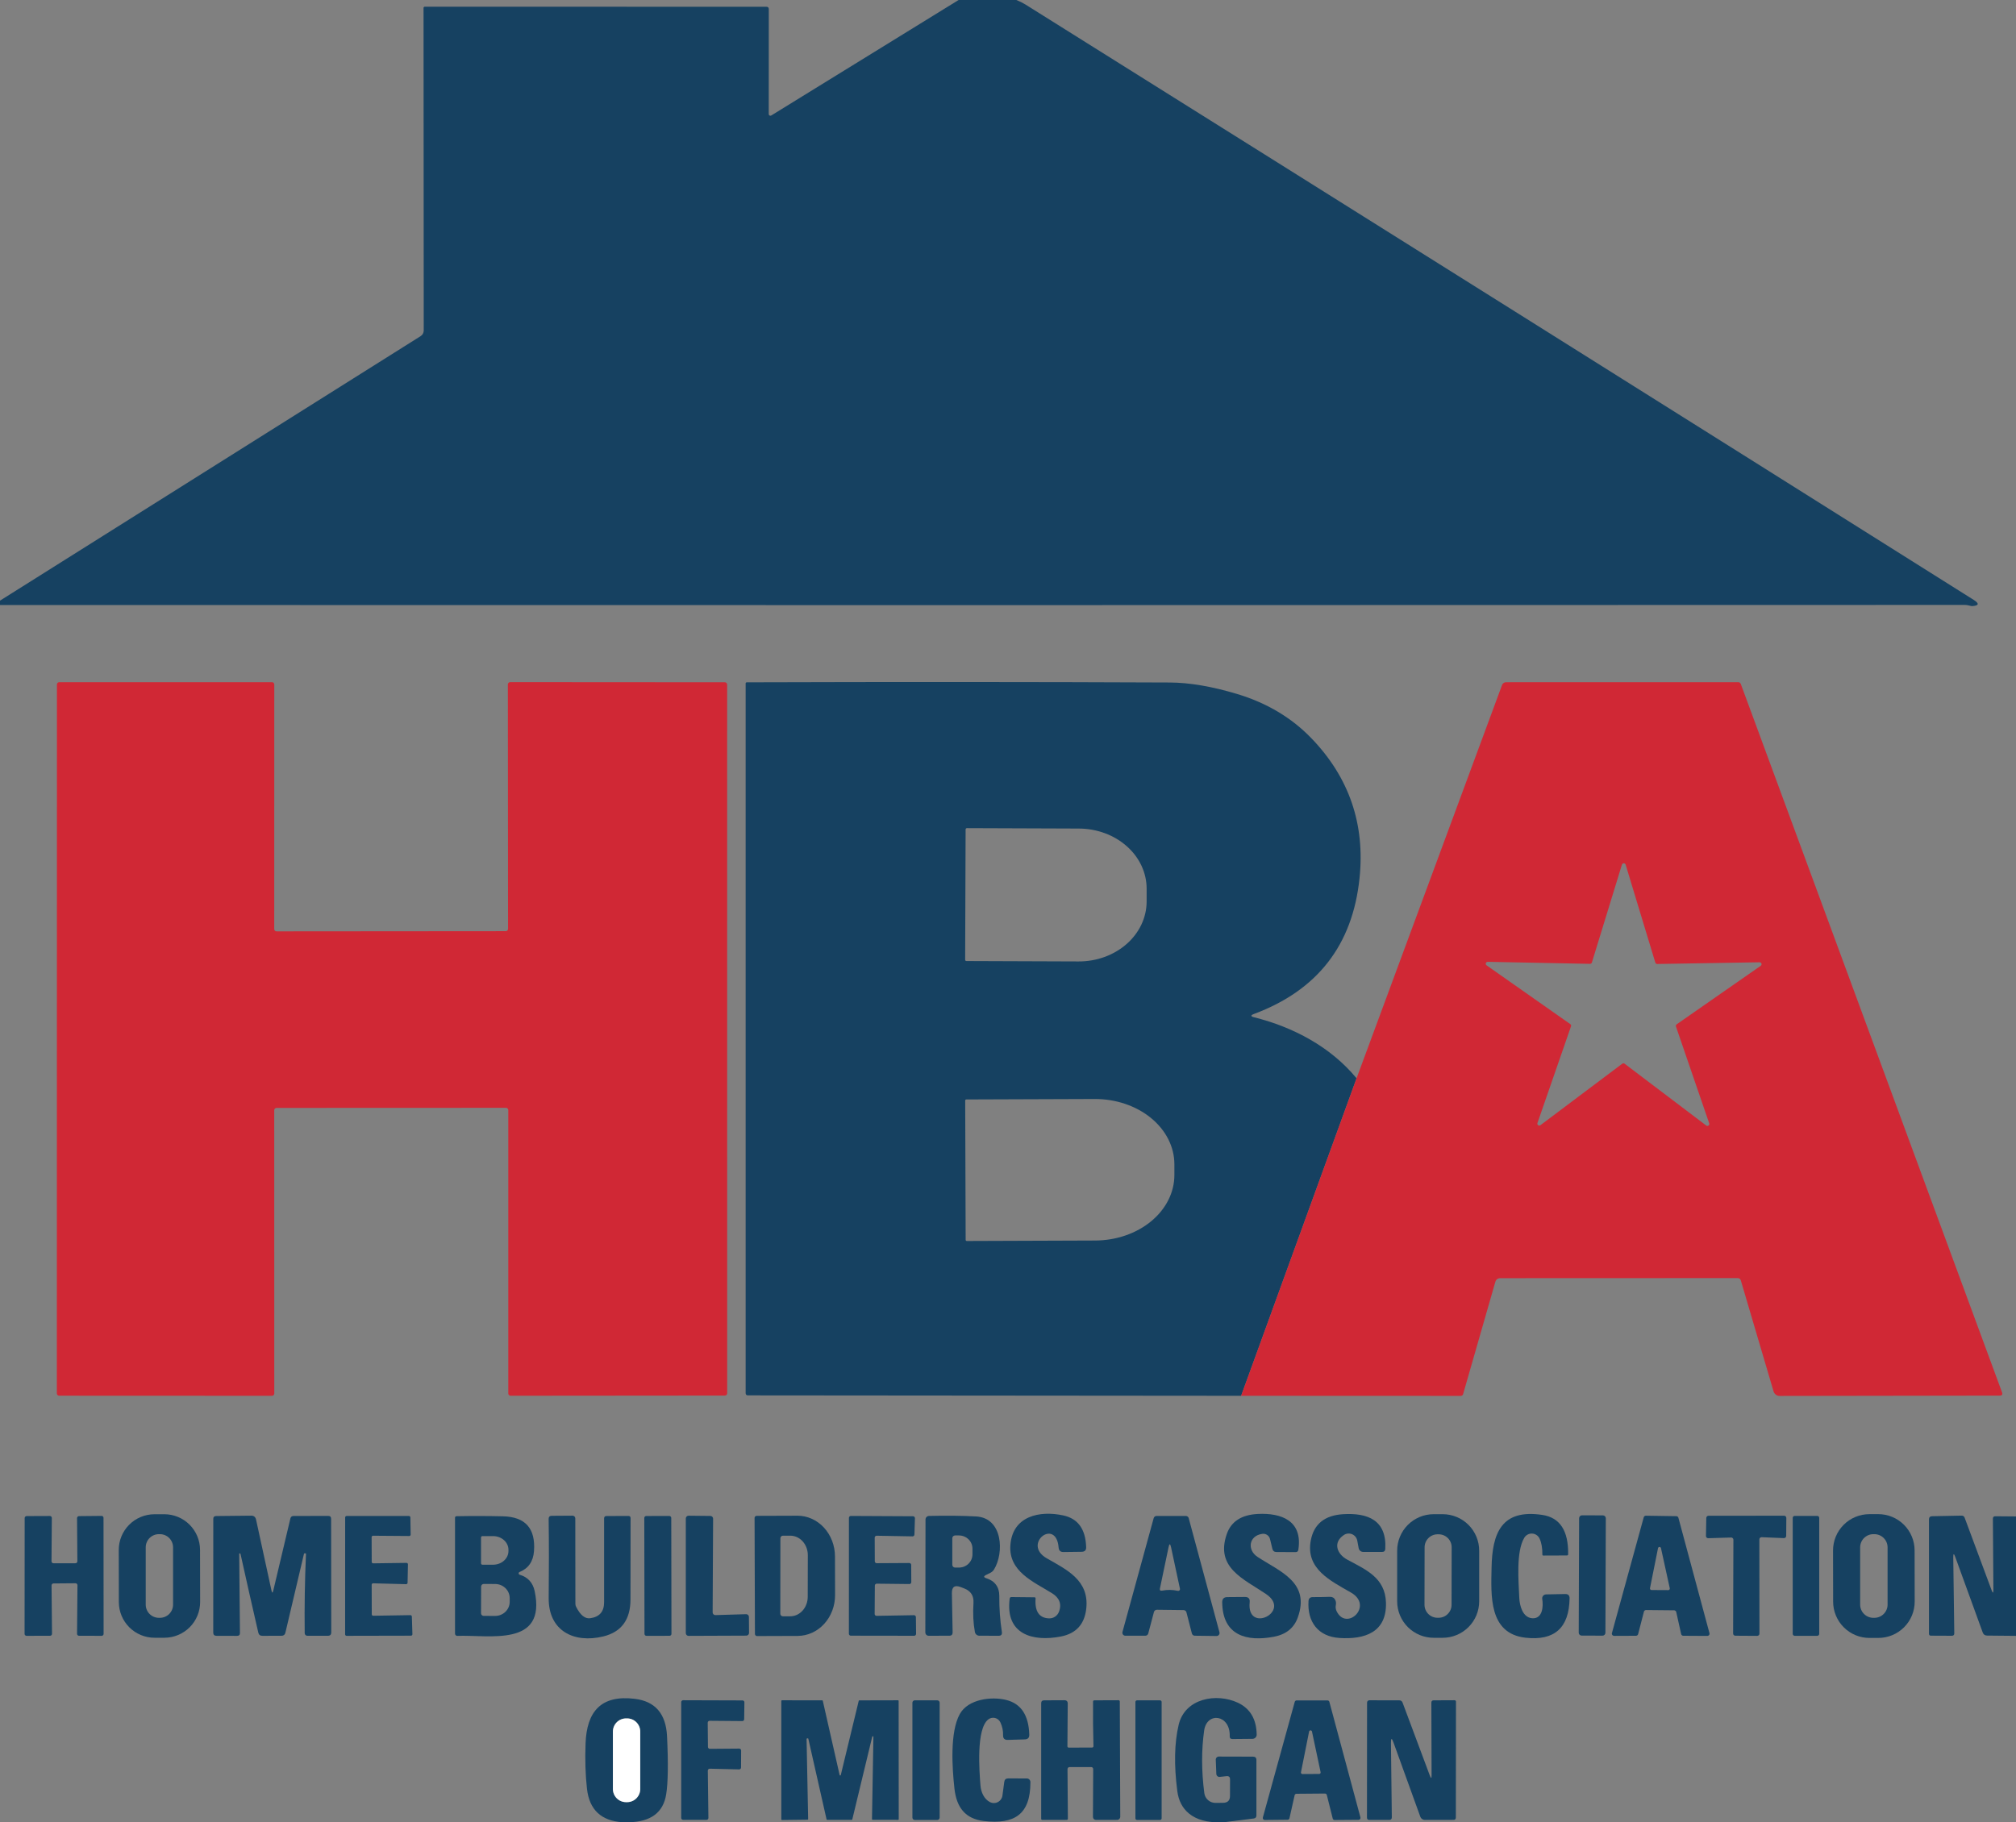 <svg width="438" height="396" viewBox="0 0 438 396" fill="none" xmlns="http://www.w3.org/2000/svg">
<rect x="0" y="0" width="438" height="396" fill="#808080" stroke="none"/>
<g clip-path="url(#clip0_250_93)">
<path d="M208.27 0H220.82C221.533 0.28 222.207 0.617 222.84 1.01C297.273 47.657 365.927 90.773 428.8 130.36C430.08 131.167 429.963 131.62 428.45 131.72C428.377 131.727 428.107 131.67 427.64 131.55C427.373 131.49 427.103 131.46 426.83 131.46C284.557 131.513 142.28 131.52 0 131.48V130.53L91.38 73.05C91.588 72.922 91.76 72.742 91.879 72.529C91.998 72.315 92.06 72.075 92.06 71.83L92.02 1.72C92.02 1.651 92.047 1.585 92.096 1.536C92.145 1.487 92.211 1.46 92.28 1.46L166.5 1.47C166.86 1.47 167.037 1.647 167.03 2L167.02 24.8C167.019 24.862 167.035 24.923 167.066 24.977C167.098 25.03 167.143 25.075 167.198 25.105C167.253 25.136 167.315 25.151 167.379 25.15C167.443 25.149 167.505 25.132 167.56 25.1L208.27 0Z" fill="#164161"/>
<path d="M438 329.55V355.5L431.72 355.44C431.247 355.434 430.93 355.21 430.77 354.77L424.82 338.4C424.507 337.527 424.357 337.557 424.37 338.49L424.59 354.94C424.597 355.3 424.42 355.48 424.06 355.48L419.52 355.46C419.233 355.46 419.09 355.314 419.09 355.02V330.21C419.09 329.744 419.323 329.507 419.79 329.5L426.22 329.37C426.351 329.367 426.479 329.406 426.589 329.481C426.698 329.556 426.782 329.664 426.83 329.79L432.7 345.58C432.96 346.274 433.09 346.25 433.09 345.51L432.98 330.03C432.98 329.684 433.153 329.51 433.5 329.51L438 329.55Z" fill="#164161"/>
<path d="M136.61 396.001H135.25C130.624 395.714 128.05 393.298 127.53 388.751C127.19 385.744 127.087 382.461 127.22 378.901C127.47 371.941 130.58 368.291 137.9 369.181C142.34 369.714 144.68 372.418 144.92 377.291C145.207 383.191 145.144 387.418 144.73 389.971C144.09 393.911 141.384 395.921 136.61 396.001ZM139.1 376.301C139.1 375.542 138.799 374.815 138.263 374.279C137.726 373.742 136.999 373.441 136.24 373.441H136.02C135.645 373.441 135.273 373.515 134.926 373.659C134.579 373.802 134.264 374.013 133.998 374.279C133.733 374.544 133.522 374.859 133.378 375.206C133.234 375.553 133.16 375.925 133.16 376.301V388.781C133.16 389.156 133.234 389.528 133.378 389.875C133.522 390.222 133.733 390.538 133.998 390.803C134.264 391.069 134.579 391.279 134.926 391.423C135.273 391.567 135.645 391.641 136.02 391.641H136.24C136.999 391.641 137.726 391.34 138.263 390.803C138.799 390.267 139.1 389.539 139.1 388.781V376.301Z" fill="#164161"/>
<path d="M265.931 396H265.261C262.294 396.1 259.981 395.47 258.321 394.11C256.901 392.95 256.054 391.32 255.781 389.22C255.048 383.574 255.148 378.774 256.081 374.82C257.451 369.03 264.331 367.87 268.941 370.03C271.608 371.284 272.971 373.59 273.031 376.95C273.034 377.071 273.012 377.19 272.968 377.302C272.923 377.414 272.857 377.517 272.772 377.603C272.687 377.69 272.586 377.759 272.475 377.806C272.363 377.854 272.243 377.879 272.121 377.88L267.771 377.92C267.358 377.927 267.158 377.724 267.171 377.31C267.321 372.59 262.211 371.94 261.621 376.05C261.014 380.304 261.024 384.847 261.651 389.68C261.729 390.271 262.02 390.812 262.469 391.202C262.919 391.593 263.496 391.805 264.091 391.8L265.731 391.78C266.731 391.774 267.231 391.27 267.231 390.27L267.241 386.7C267.248 386.167 266.984 385.93 266.451 385.99L265.001 386.15C264.91 386.16 264.818 386.15 264.73 386.122C264.643 386.094 264.562 386.049 264.492 385.988C264.423 385.927 264.367 385.852 264.327 385.768C264.287 385.684 264.265 385.593 264.261 385.5L264.141 382.41C264.138 382.322 264.153 382.234 264.185 382.152C264.217 382.069 264.265 381.994 264.327 381.931C264.389 381.867 264.462 381.817 264.544 381.782C264.625 381.748 264.712 381.73 264.801 381.73L272.231 381.75C272.724 381.75 272.971 381.994 272.971 382.48V394.53C272.971 394.917 272.778 395.137 272.391 395.19L265.931 396Z" fill="#164161"/>
<path d="M109.93 240.75L60.08 240.77C59.947 240.77 59.82 240.823 59.726 240.917C59.632 241.01 59.58 241.138 59.58 241.27L59.59 302.83C59.59 302.963 59.537 303.09 59.443 303.184C59.349 303.278 59.222 303.33 59.09 303.33L12.85 303.31C12.717 303.31 12.59 303.258 12.496 303.164C12.402 303.07 12.35 302.943 12.35 302.81L12.37 148.75C12.37 148.618 12.422 148.49 12.516 148.397C12.61 148.303 12.737 148.25 12.87 148.25H59.09C59.222 148.25 59.349 148.303 59.443 148.397C59.537 148.49 59.59 148.618 59.59 148.75L59.58 201.9C59.58 202.033 59.632 202.16 59.726 202.254C59.82 202.348 59.947 202.4 60.08 202.4L109.88 202.36C110.012 202.36 110.139 202.308 110.233 202.214C110.327 202.12 110.38 201.993 110.38 201.86L110.34 148.74C110.34 148.608 110.392 148.48 110.486 148.387C110.58 148.293 110.707 148.24 110.84 148.24L157.48 148.27C157.612 148.27 157.739 148.323 157.833 148.417C157.927 148.51 157.98 148.638 157.98 148.77L157.99 302.78C157.99 302.913 157.937 303.04 157.843 303.134C157.749 303.228 157.622 303.28 157.49 303.28L110.93 303.32C110.797 303.32 110.67 303.268 110.576 303.174C110.482 303.08 110.43 302.953 110.43 302.82V241.25C110.43 241.118 110.377 240.99 110.283 240.897C110.189 240.803 110.062 240.75 109.93 240.75Z" fill="#D02835"/>
<path d="M294.73 234.33L269.65 303.33L162.52 303.24C162.173 303.24 162 303.07 162 302.73V148.54C162 148.367 162.09 148.28 162.27 148.28C194.357 148.18 224.973 148.193 254.12 148.32C258.42 148.34 263.29 149.167 268.73 150.8C275.217 152.747 280.623 155.97 284.95 160.47C293.13 168.977 296.603 179.113 295.37 190.88C293.857 205.4 286.207 215.227 272.42 220.36C271.68 220.64 271.693 220.877 272.46 221.07C281.01 223.22 289.07 227.48 294.73 234.33ZM209.79 180.24L209.69 208.58C209.69 208.652 209.718 208.72 209.769 208.771C209.82 208.822 209.888 208.85 209.96 208.85L234.31 208.94C236.249 208.947 238.17 208.617 239.964 207.967C241.757 207.318 243.388 206.362 244.764 205.155C246.139 203.948 247.232 202.513 247.979 200.932C248.727 199.35 249.114 197.654 249.12 195.94V193.16C249.132 189.7 247.589 186.376 244.83 183.92C242.072 181.463 238.324 180.075 234.41 180.06L210.06 179.97C210.025 179.97 209.989 179.977 209.957 179.991C209.924 180.004 209.894 180.024 209.869 180.049C209.844 180.074 209.824 180.104 209.811 180.137C209.797 180.169 209.79 180.205 209.79 180.24ZM209.7 239.17L209.8 269.45C209.8 269.482 209.806 269.513 209.818 269.542C209.83 269.571 209.848 269.597 209.87 269.62C209.893 269.642 209.919 269.66 209.948 269.672C209.977 269.684 210.008 269.69 210.04 269.69L237.93 269.59C242.51 269.574 246.898 268.06 250.127 265.382C253.356 262.704 255.163 259.081 255.15 255.31V252.99C255.144 251.123 254.69 249.275 253.816 247.553C252.943 245.83 251.665 244.267 250.057 242.952C248.448 241.637 246.541 240.597 244.443 239.889C242.345 239.182 240.098 238.822 237.83 238.83L209.94 238.93C209.876 238.93 209.815 238.955 209.77 239C209.725 239.045 209.7 239.106 209.7 239.17Z" fill="#164161"/>
<path d="M269.65 303.33L294.73 234.33L326.34 148.86C326.404 148.684 326.522 148.532 326.678 148.425C326.833 148.317 327.019 148.26 327.21 148.26L377.66 148.25C377.78 148.25 377.897 148.287 377.996 148.357C378.094 148.427 378.169 148.526 378.21 148.64L434.96 302.56C435.14 303.047 434.97 303.29 434.45 303.29L386.64 303.36C386.346 303.359 386.059 303.264 385.823 303.087C385.587 302.91 385.414 302.663 385.33 302.38L378.22 278.28C378.114 277.927 377.88 277.75 377.52 277.75L325.98 277.77C325.4 277.77 325.03 278.047 324.87 278.6L317.88 302.96C317.848 303.072 317.781 303.171 317.689 303.241C317.597 303.312 317.485 303.35 317.37 303.35L269.65 303.33ZM360.05 209.49C359.959 209.492 359.869 209.463 359.795 209.409C359.721 209.355 359.667 209.278 359.64 209.19L353.19 187.91C353.166 187.821 353.113 187.743 353.04 187.687C352.967 187.631 352.877 187.601 352.785 187.601C352.693 187.601 352.604 187.631 352.531 187.687C352.458 187.743 352.405 187.821 352.38 187.91L345.86 209.16C345.834 209.248 345.78 209.325 345.706 209.379C345.632 209.433 345.542 209.462 345.45 209.46L323.21 209.02C323.122 209.021 323.037 209.05 322.966 209.103C322.895 209.156 322.843 209.229 322.816 209.313C322.79 209.398 322.79 209.488 322.818 209.572C322.846 209.655 322.899 209.728 322.97 209.78L341.17 222.56C341.244 222.613 341.298 222.689 341.325 222.775C341.352 222.862 341.351 222.955 341.32 223.04L334.03 244.05C334.002 244.135 334.001 244.227 334.029 244.312C334.056 244.397 334.11 244.472 334.182 244.524C334.255 244.577 334.342 244.605 334.432 244.604C334.522 244.603 334.609 244.574 334.68 244.52L352.46 231.16C352.533 231.106 352.62 231.077 352.71 231.077C352.8 231.077 352.888 231.106 352.96 231.16L370.69 244.59C370.763 244.646 370.851 244.677 370.943 244.678C371.034 244.679 371.123 244.65 371.197 244.596C371.27 244.541 371.324 244.464 371.35 244.377C371.376 244.289 371.373 244.196 371.34 244.11L364.12 223.08C364.091 222.993 364.091 222.9 364.12 222.813C364.149 222.727 364.205 222.652 364.28 222.6L382.53 209.89C382.607 209.839 382.665 209.765 382.695 209.678C382.726 209.592 382.727 209.497 382.698 209.41C382.67 209.323 382.614 209.247 382.538 209.194C382.463 209.142 382.372 209.116 382.28 209.12L360.05 209.49Z" fill="#D02835"/>
<path d="M43.481 348.135C43.482 349.154 43.283 350.163 42.895 351.105C42.507 352.048 41.937 352.904 41.217 353.626C40.498 354.348 39.644 354.921 38.703 355.312C37.762 355.704 36.753 355.907 35.734 355.908L33.594 355.912C31.536 355.916 29.561 355.101 28.103 353.649C26.645 352.196 25.824 350.224 25.821 348.166L25.801 336.846C25.799 335.827 25.998 334.817 26.386 333.875C26.775 332.933 27.345 332.076 28.064 331.354C28.783 330.633 29.638 330.06 30.579 329.668C31.52 329.276 32.528 329.074 33.547 329.072L35.687 329.068C37.745 329.065 39.721 329.879 41.178 331.332C42.636 332.784 43.457 334.757 43.461 336.815L43.481 348.135ZM37.601 336.26C37.601 335.502 37.299 334.774 36.763 334.238C36.227 333.701 35.499 333.4 34.741 333.4H34.521C33.762 333.4 33.035 333.701 32.498 334.238C31.962 334.774 31.661 335.502 31.661 336.26V348.72C31.661 349.479 31.962 350.206 32.498 350.743C33.035 351.279 33.762 351.58 34.521 351.58H34.741C35.499 351.58 36.227 351.279 36.763 350.743C37.299 350.206 37.601 349.479 37.601 348.72V336.26Z" fill="#164161"/>
<path d="M229.999 336.32C229.469 329.72 221.969 335.53 227.429 338.65C231.759 341.13 236.599 343.39 236.019 349.43C235.686 352.917 233.843 354.987 230.489 355.64C224.379 356.83 218.329 355.19 219.369 347.37C219.379 347.285 219.421 347.207 219.486 347.152C219.551 347.096 219.634 347.067 219.719 347.07L224.739 347.12C224.919 347.12 225.003 347.21 224.989 347.39C224.796 350.197 225.776 351.634 227.929 351.7C228.383 351.715 228.831 351.589 229.212 351.338C229.593 351.088 229.889 350.725 230.059 350.3C230.769 348.49 230.049 347.15 228.559 346.23C224.459 343.7 219.099 341.49 219.519 335.78C219.979 329.42 225.919 328.22 231.019 329.33C234.206 330.017 235.859 332.314 235.979 336.22C236.006 336.88 235.686 337.217 235.019 337.23L231.049 337.28C230.403 337.294 230.053 336.974 229.999 336.32Z" fill="#164161"/>
<path d="M271.509 348.19C270.779 355.12 280.719 350.27 275.089 346.43C270.309 343.17 263.959 340.74 266.539 333.36C267.486 330.646 269.722 329.196 273.249 329.01C278.429 328.74 283.059 330.5 282.079 336.79C282.026 337.136 281.826 337.306 281.479 337.3L277.329 337.28C276.849 337.28 276.552 337.046 276.439 336.58L275.929 334.47C275.841 334.103 275.618 333.782 275.306 333.571C274.993 333.36 274.612 333.274 274.239 333.33C271.309 333.75 270.919 336.82 273.199 338.33C278.079 341.55 284.709 343.84 281.959 351.51C281.139 353.803 279.399 355.2 276.739 355.7C270.919 356.79 265.619 355.49 265.539 348.21C265.532 347.463 265.899 347.086 266.639 347.08L270.479 347.05C271.246 347.043 271.589 347.423 271.509 348.19Z" fill="#164161"/>
<path d="M294.879 334.8C294.821 334.493 294.687 334.205 294.491 333.962C294.294 333.72 294.041 333.529 293.753 333.408C293.466 333.287 293.154 333.24 292.844 333.27C292.534 333.3 292.237 333.406 291.979 333.58C289.519 335.21 290.479 337.72 292.649 338.9C296.709 341.11 300.969 342.82 301.119 348.3C301.289 354.77 296.469 356.31 291.019 355.96C286.379 355.66 283.999 352.46 284.289 347.94C284.329 347.367 284.636 347.08 285.209 347.08C286.409 347.087 287.636 347.067 288.889 347.02C289.449 347 289.846 347.214 290.079 347.66C290.259 348.014 290.309 348.39 290.229 348.79C290.129 349.277 290.193 349.744 290.419 350.19C292.589 354.55 298.499 348.96 293.519 346.09C289.089 343.53 283.599 340.95 284.789 334.74C285.463 331.2 287.803 329.307 291.809 329.06C297.209 328.73 301.319 330.39 300.969 336.61C300.943 337.044 300.716 337.26 300.289 337.26H296.169C295.936 337.26 295.71 337.179 295.531 337.031C295.352 336.883 295.231 336.677 295.189 336.45L294.879 334.8Z" fill="#164161"/>
<path d="M321.371 347.99C321.371 350.093 320.535 352.11 319.048 353.597C317.561 355.084 315.544 355.92 313.441 355.92H311.481C309.378 355.92 307.361 355.084 305.873 353.597C304.386 352.11 303.551 350.093 303.551 347.99V336.99C303.551 334.886 304.386 332.869 305.873 331.382C307.361 329.895 309.378 329.06 311.481 329.06H313.441C315.544 329.06 317.561 329.895 319.048 331.382C320.535 332.869 321.371 334.886 321.371 336.99V347.99ZM315.392 336.255C315.392 335.884 315.32 335.518 315.179 335.175C315.038 334.833 314.831 334.522 314.569 334.259C314.308 333.997 313.997 333.789 313.655 333.646C313.314 333.504 312.947 333.43 312.577 333.43L312.337 333.429C311.966 333.429 311.599 333.501 311.257 333.642C310.915 333.783 310.603 333.99 310.341 334.252C310.079 334.513 309.871 334.824 309.728 335.166C309.586 335.508 309.512 335.874 309.512 336.244L309.49 348.744C309.489 349.115 309.562 349.482 309.703 349.824C309.844 350.166 310.051 350.478 310.312 350.74C310.574 351.002 310.884 351.211 311.226 351.353C311.568 351.495 311.935 351.569 312.305 351.569L312.545 351.57C312.915 351.57 313.282 351.498 313.625 351.357C313.967 351.216 314.278 351.009 314.54 350.747C314.803 350.486 315.011 350.175 315.153 349.833C315.296 349.492 315.369 349.125 315.37 348.755L315.392 336.255Z" fill="#164161"/>
<path d="M334.49 334.36C334.347 334.05 334.122 333.784 333.839 333.592C333.556 333.399 333.226 333.288 332.884 333.27C332.542 333.251 332.202 333.326 331.9 333.487C331.598 333.647 331.346 333.887 331.17 334.18C329.34 337.23 329.94 343.7 330.08 347.21C330.15 348.9 330.79 351.49 332.86 351.67C335.18 351.86 335.33 349.05 335.07 347.48C335.05 347.359 335.056 347.235 335.088 347.117C335.12 346.998 335.178 346.888 335.257 346.794C335.336 346.7 335.434 346.624 335.545 346.572C335.656 346.519 335.777 346.491 335.9 346.49L340.06 346.41C340.706 346.397 341.023 346.714 341.01 347.36C340.91 353.774 337.71 356.62 331.41 355.9C323.4 354.98 323.95 346.69 324.06 340.69C324.2 333.15 326.23 327.88 335.1 329.22C338.906 329.794 340.773 332.647 340.7 337.78C340.7 337.847 340.672 337.91 340.624 337.957C340.575 338.004 340.509 338.03 340.44 338.03L335.3 338.05C335.166 338.05 335.1 337.984 335.1 337.85C335.113 336.417 334.91 335.254 334.49 334.36Z" fill="#164161"/>
<path d="M415.989 348.045C415.991 349.081 415.789 350.107 415.394 351.065C414.999 352.023 414.42 352.894 413.688 353.628C412.957 354.362 412.088 354.945 411.132 355.343C410.175 355.741 409.149 355.947 408.113 355.949L406.173 355.952C405.137 355.954 404.111 355.752 403.153 355.357C402.195 354.962 401.324 354.382 400.59 353.651C399.856 352.92 399.273 352.051 398.875 351.094C398.477 350.138 398.271 349.112 398.269 348.076L398.25 336.956C398.248 335.92 398.45 334.894 398.845 333.936C399.24 332.978 399.82 332.107 400.551 331.373C401.283 330.639 402.151 330.056 403.108 329.658C404.064 329.26 405.09 329.054 406.126 329.052L408.066 329.049C409.102 329.047 410.129 329.249 411.087 329.644C412.045 330.039 412.915 330.619 413.649 331.35C414.383 332.081 414.966 332.95 415.364 333.907C415.762 334.863 415.968 335.889 415.97 336.925L415.989 348.045ZM410.1 336.271C410.1 335.509 409.797 334.779 409.259 334.241C408.721 333.703 407.991 333.401 407.23 333.401H407.01C406.249 333.401 405.519 333.703 404.98 334.241C404.442 334.779 404.14 335.509 404.14 336.271V348.711C404.14 349.472 404.442 350.202 404.98 350.74C405.519 351.278 406.249 351.581 407.01 351.581H407.23C407.991 351.581 408.721 351.278 409.259 350.74C409.797 350.202 410.1 349.472 410.1 348.711V336.271Z" fill="#164161"/>
<path d="M51.97 337.69L52.13 354.87C52.137 355.29 51.93 355.5 51.51 355.5L47.03 355.49C46.563 355.49 46.33 355.253 46.33 354.78L46.34 330.06C46.34 329.667 46.54 329.467 46.94 329.46L54.57 329.38C55.15 329.373 55.503 329.657 55.63 330.23L58.98 345.63C59.107 346.23 59.24 346.233 59.38 345.64L63.09 329.99C63.177 329.63 63.403 329.45 63.77 329.45L71.31 329.43C71.723 329.43 71.933 329.64 71.94 330.06L71.97 354.75C71.97 355.237 71.73 355.48 71.25 355.48H66.76C66.613 355.48 66.472 355.422 66.368 355.32C66.263 355.217 66.203 355.077 66.2 354.93C66.133 349.137 66.227 343.363 66.48 337.61C66.48 337.603 66.473 337.6 66.46 337.6L66.21 337.56C66.117 337.553 66.06 337.593 66.04 337.68L62 354.83C61.893 355.263 61.617 355.48 61.17 355.48L56.99 355.49C56.517 355.49 56.227 355.26 56.12 354.8C54.767 348.933 53.48 343.24 52.26 337.72C52.24 337.62 52.18 337.57 52.08 337.57C52 337.577 51.963 337.617 51.97 337.69Z" fill="#164161"/>
<path d="M80.74 334.05L80.76 339.43C80.76 339.512 80.793 339.591 80.851 339.649C80.909 339.708 80.988 339.74 81.07 339.74L88.32 339.64C88.362 339.64 88.403 339.649 88.442 339.665C88.48 339.681 88.514 339.705 88.543 339.734C88.572 339.764 88.595 339.8 88.61 339.838C88.625 339.877 88.632 339.919 88.63 339.96L88.55 343.97C88.549 344.011 88.54 344.051 88.523 344.088C88.506 344.125 88.482 344.159 88.453 344.186C88.423 344.214 88.388 344.236 88.35 344.25C88.312 344.265 88.271 344.272 88.231 344.27L81.07 344.08C81.029 344.079 80.987 344.086 80.949 344.101C80.91 344.116 80.875 344.138 80.845 344.167C80.815 344.196 80.791 344.231 80.775 344.269C80.759 344.307 80.75 344.349 80.751 344.39L80.77 350.82C80.77 350.902 80.803 350.981 80.861 351.039C80.919 351.098 80.998 351.13 81.081 351.13L89.171 351C89.251 351 89.328 351.031 89.386 351.087C89.444 351.143 89.478 351.22 89.481 351.3L89.6 355.14C89.602 355.182 89.595 355.223 89.58 355.262C89.565 355.301 89.542 355.336 89.513 355.366C89.484 355.396 89.45 355.419 89.412 355.436C89.373 355.452 89.332 355.46 89.29 355.46L75.29 355.49C75.208 355.49 75.129 355.458 75.071 355.399C75.013 355.341 74.981 355.262 74.981 355.18L74.99 329.76C74.99 329.678 75.023 329.599 75.081 329.541C75.139 329.483 75.218 329.45 75.3 329.45H88.85C88.931 329.45 89.008 329.481 89.066 329.537C89.124 329.593 89.158 329.67 89.16 329.75L89.221 333.48C89.222 333.522 89.215 333.563 89.2 333.602C89.185 333.641 89.162 333.676 89.133 333.706C89.104 333.736 89.07 333.759 89.031 333.776C88.993 333.792 88.952 333.8 88.91 333.8L81.05 333.74C80.968 333.74 80.889 333.773 80.831 333.831C80.773 333.889 80.74 333.968 80.74 334.05Z" fill="#164161"/>
<path d="M125.159 349.17C126.073 350.99 127.093 351.823 128.219 351.67C130.239 351.397 131.249 350.24 131.249 348.2V329.98C131.249 329.633 131.423 329.46 131.769 329.46L136.529 329.44C136.843 329.44 136.999 329.597 136.999 329.91C136.979 335.823 136.973 341.713 136.979 347.58C136.979 351.973 135.016 354.653 131.089 355.62C124.709 357.19 119.129 354.42 119.209 347.25C119.276 341.077 119.273 335.36 119.199 330.1C119.193 329.64 119.419 329.41 119.879 329.41L124.399 329.38C124.556 329.38 124.706 329.442 124.817 329.553C124.927 329.663 124.989 329.813 124.989 329.97L125.009 348.53C125.009 348.747 125.061 348.966 125.159 349.17Z" fill="#164161"/>
<path d="M155.44 350.99L162.1 350.79C162.178 350.787 162.256 350.8 162.33 350.828C162.403 350.856 162.47 350.898 162.527 350.952C162.583 351.006 162.629 351.071 162.66 351.142C162.692 351.214 162.709 351.291 162.71 351.37L162.74 354.86C162.74 355.014 162.679 355.163 162.571 355.273C162.462 355.384 162.315 355.447 162.16 355.45L149.59 355.5C149.434 355.5 149.283 355.438 149.173 355.327C149.062 355.216 149 355.066 149 354.91V329.98C149 329.901 149.016 329.824 149.046 329.752C149.076 329.679 149.12 329.614 149.176 329.559C149.232 329.504 149.298 329.461 149.371 329.432C149.444 329.403 149.522 329.388 149.6 329.39L154.34 329.44C154.418 329.44 154.496 329.455 154.568 329.486C154.64 329.516 154.706 329.56 154.761 329.616C154.816 329.672 154.859 329.738 154.888 329.811C154.917 329.884 154.931 329.961 154.93 330.04L154.83 350.4C154.83 350.479 154.846 350.557 154.877 350.63C154.908 350.703 154.953 350.769 155.01 350.824C155.067 350.879 155.134 350.922 155.208 350.951C155.282 350.979 155.361 350.992 155.44 350.99Z" fill="#164161"/>
<path d="M163.939 329.87C163.939 329.752 163.985 329.639 164.068 329.555C164.15 329.471 164.262 329.422 164.379 329.42L173.229 329.39C174.299 329.385 175.359 329.609 176.349 330.05C177.339 330.491 178.24 331.141 179 331.961C179.759 332.781 180.363 333.756 180.777 334.829C181.19 335.903 181.405 337.056 181.409 338.22L181.429 346.62C181.438 348.968 180.59 351.224 179.071 352.891C177.552 354.558 175.487 355.5 173.329 355.51L164.479 355.54C164.42 355.541 164.36 355.53 164.304 355.508C164.248 355.486 164.198 355.453 164.155 355.411C164.112 355.37 164.078 355.32 164.055 355.264C164.031 355.209 164.019 355.15 164.019 355.09L163.939 329.87ZM169.549 334.28L169.529 350.68C169.528 350.753 169.541 350.826 169.568 350.895C169.595 350.963 169.635 351.026 169.686 351.079C169.737 351.132 169.798 351.174 169.866 351.203C169.933 351.233 170.006 351.248 170.079 351.25H171.679C172.687 351.252 173.655 350.808 174.369 350.015C175.084 349.221 175.487 348.144 175.489 347.02L175.509 337.98C175.511 337.423 175.414 336.871 175.224 336.356C175.034 335.841 174.756 335.373 174.404 334.978C174.052 334.584 173.634 334.27 173.173 334.056C172.712 333.842 172.219 333.731 171.719 333.73H170.119C170.046 333.728 169.973 333.742 169.904 333.768C169.836 333.795 169.773 333.836 169.721 333.887C169.668 333.938 169.625 333.999 169.596 334.066C169.567 334.134 169.551 334.206 169.549 334.28Z" fill="#164161"/>
<path d="M190.04 334.15L190.06 339.3C190.06 339.409 190.103 339.513 190.18 339.59C190.257 339.667 190.361 339.71 190.47 339.71L197.56 339.67C197.668 339.67 197.773 339.714 197.85 339.791C197.926 339.867 197.97 339.972 197.97 340.08L197.99 343.83C197.99 343.885 197.979 343.939 197.958 343.99C197.936 344.04 197.905 344.086 197.866 344.124C197.827 344.162 197.781 344.192 197.73 344.212C197.679 344.232 197.624 344.242 197.57 344.24L190.48 344.16C190.373 344.16 190.27 344.202 190.193 344.277C190.117 344.352 190.072 344.453 190.07 344.56L190.03 350.74C190.03 350.795 190.041 350.849 190.062 350.9C190.083 350.95 190.114 350.996 190.153 351.034C190.192 351.072 190.239 351.102 190.29 351.122C190.341 351.142 190.395 351.152 190.45 351.15L198.58 351.01C198.687 351.01 198.79 351.052 198.866 351.127C198.943 351.202 198.987 351.303 198.99 351.41L199.03 355.07C199.03 355.179 198.986 355.283 198.91 355.36C198.833 355.437 198.728 355.48 198.62 355.48L184.84 355.46C184.731 355.46 184.627 355.417 184.55 355.34C184.473 355.263 184.43 355.159 184.43 355.05L184.44 329.85C184.44 329.742 184.483 329.637 184.56 329.561C184.637 329.484 184.741 329.44 184.85 329.44L198.37 329.51C198.424 329.51 198.479 329.521 198.529 329.543C198.579 329.564 198.625 329.595 198.663 329.634C198.701 329.673 198.731 329.72 198.751 329.77C198.771 329.821 198.781 329.876 198.78 329.93L198.67 333.48C198.668 333.534 198.657 333.587 198.635 333.637C198.613 333.686 198.582 333.73 198.543 333.767C198.504 333.805 198.458 333.834 198.407 333.853C198.357 333.872 198.304 333.882 198.25 333.88L190.46 333.74C190.405 333.739 190.351 333.749 190.3 333.769C190.249 333.789 190.202 333.819 190.163 333.857C190.124 333.895 190.093 333.941 190.072 333.991C190.051 334.042 190.04 334.096 190.04 334.15Z" fill="#164161"/>
<path d="M348.796 354.83C348.796 354.912 348.779 354.994 348.747 355.07C348.715 355.147 348.669 355.216 348.61 355.274C348.551 355.333 348.482 355.379 348.405 355.41C348.329 355.442 348.247 355.458 348.164 355.457L343.624 355.442C343.541 355.441 343.459 355.425 343.383 355.393C343.307 355.361 343.237 355.314 343.179 355.255C343.121 355.197 343.075 355.127 343.043 355.051C343.012 354.974 342.996 354.892 342.996 354.809L343.083 329.93C343.083 329.847 343.1 329.765 343.132 329.689C343.164 329.612 343.21 329.543 343.269 329.485C343.328 329.426 343.397 329.38 343.474 329.349C343.55 329.317 343.632 329.301 343.715 329.302L348.255 329.318C348.338 329.318 348.42 329.334 348.496 329.366C348.572 329.398 348.642 329.445 348.7 329.504C348.758 329.562 348.804 329.632 348.836 329.709C348.867 329.785 348.883 329.867 348.883 329.95L348.796 354.83Z" fill="#164161"/>
<path d="M363.73 349.95L357.62 349.89C357.514 349.889 357.411 349.924 357.327 349.99C357.244 350.055 357.185 350.147 357.16 350.25L355.9 355.13C355.873 355.229 355.815 355.317 355.734 355.381C355.653 355.444 355.553 355.479 355.45 355.48L350.67 355.5C350.596 355.501 350.523 355.485 350.457 355.453C350.391 355.421 350.333 355.374 350.288 355.316C350.244 355.257 350.213 355.189 350.2 355.117C350.186 355.045 350.189 354.97 350.21 354.9L357.12 329.74C357.146 329.638 357.206 329.549 357.29 329.486C357.373 329.422 357.475 329.388 357.58 329.39L364.2 329.49C364.301 329.49 364.4 329.523 364.481 329.585C364.563 329.646 364.622 329.732 364.65 329.83L371.4 354.91C371.42 354.98 371.424 355.055 371.41 355.127C371.396 355.199 371.366 355.267 371.321 355.326C371.276 355.384 371.219 355.431 371.152 355.463C371.086 355.495 371.013 355.511 370.94 355.51L365.71 355.48C365.602 355.48 365.498 355.443 365.414 355.376C365.331 355.309 365.273 355.215 365.25 355.11L364.18 350.31C364.155 350.208 364.098 350.118 364.016 350.053C363.935 349.987 363.834 349.951 363.73 349.95ZM360.87 336.45C360.855 336.373 360.814 336.305 360.754 336.256C360.694 336.207 360.618 336.181 360.541 336.182C360.463 336.183 360.388 336.211 360.33 336.262C360.271 336.313 360.232 336.383 360.22 336.46L358.48 345.15C358.471 345.197 358.473 345.246 358.485 345.292C358.497 345.339 358.519 345.382 358.549 345.419C358.58 345.456 358.618 345.486 358.661 345.507C358.704 345.528 358.752 345.539 358.8 345.54L362.46 345.56C362.509 345.559 362.557 345.548 362.601 345.527C362.646 345.505 362.684 345.474 362.715 345.436C362.746 345.398 362.767 345.353 362.779 345.305C362.79 345.257 362.79 345.208 362.78 345.16L360.87 336.45Z" fill="#164161"/>
<path d="M370.641 333.79L370.711 329.87C370.713 329.744 370.765 329.625 370.855 329.537C370.945 329.449 371.065 329.4 371.191 329.4L387.621 329.39C387.748 329.39 387.87 329.44 387.96 329.53C388.05 329.62 388.101 329.742 388.101 329.87L388.071 333.78C388.071 333.844 388.058 333.908 388.032 333.968C388.007 334.028 387.97 334.081 387.923 334.126C387.876 334.171 387.821 334.206 387.761 334.229C387.7 334.252 387.635 334.262 387.571 334.26L382.741 334.06C382.676 334.057 382.611 334.067 382.551 334.09C382.49 334.113 382.435 334.148 382.388 334.193C382.342 334.238 382.304 334.292 382.279 334.351C382.254 334.411 382.241 334.475 382.241 334.54L382.261 355.02C382.261 355.147 382.21 355.269 382.12 355.359C382.03 355.449 381.908 355.5 381.781 355.5L377.021 355.47C376.893 355.47 376.771 355.419 376.681 355.329C376.591 355.239 376.541 355.117 376.541 354.99L376.601 334.62C376.602 334.554 376.59 334.489 376.565 334.428C376.541 334.367 376.504 334.312 376.457 334.266C376.41 334.22 376.354 334.185 376.293 334.161C376.232 334.138 376.166 334.127 376.101 334.13L371.131 334.28C371.066 334.281 371.002 334.269 370.942 334.245C370.882 334.221 370.827 334.185 370.781 334.139C370.735 334.093 370.699 334.039 370.675 333.979C370.651 333.919 370.639 333.854 370.641 333.79Z" fill="#164161"/>
<path d="M16.4 344.07L11.62 344.11C11.508 344.11 11.402 344.154 11.323 344.233C11.244 344.311 11.2 344.418 11.2 344.53L11.3 355.06C11.3 355.171 11.256 355.278 11.177 355.357C11.098 355.435 10.991 355.48 10.88 355.48L5.76 355.49C5.648 355.49 5.542 355.445 5.463 355.367C5.384 355.288 5.34 355.181 5.34 355.07L5.36 329.89C5.36 329.778 5.404 329.671 5.483 329.593C5.562 329.514 5.668 329.47 5.78 329.47L10.84 329.45C10.951 329.45 11.058 329.494 11.137 329.573C11.216 329.651 11.26 329.758 11.26 329.87L11.19 339.3C11.19 339.411 11.234 339.518 11.313 339.597C11.392 339.675 11.498 339.72 11.61 339.72H16.39C16.501 339.72 16.608 339.675 16.687 339.597C16.766 339.518 16.81 339.411 16.81 339.3L16.74 329.9C16.74 329.788 16.784 329.681 16.863 329.603C16.942 329.524 17.049 329.48 17.16 329.48L22.07 329.43C22.181 329.43 22.288 329.474 22.367 329.553C22.446 329.631 22.49 329.738 22.49 329.85L22.51 355.07C22.51 355.125 22.499 355.179 22.478 355.23C22.457 355.281 22.426 355.328 22.387 355.367C22.348 355.406 22.302 355.437 22.251 355.458C22.2 355.479 22.145 355.49 22.09 355.49L17.16 355.48C17.049 355.48 16.942 355.435 16.863 355.357C16.784 355.278 16.74 355.171 16.74 355.06L16.83 344.5C16.831 344.443 16.821 344.386 16.8 344.334C16.779 344.281 16.747 344.233 16.707 344.193C16.667 344.152 16.619 344.121 16.566 344.1C16.513 344.079 16.457 344.068 16.4 344.07Z" fill="#164161"/>
<path d="M112.899 342.21C114.679 342.743 115.766 343.926 116.159 345.76C118.769 358.04 106.239 355.24 99.359 355.5C99.295 355.502 99.23 355.492 99.169 355.469C99.109 355.446 99.054 355.411 99.007 355.366C98.96 355.321 98.923 355.268 98.898 355.208C98.872 355.148 98.859 355.084 98.859 355.02V329.81C98.859 329.729 98.891 329.652 98.947 329.594C99.003 329.536 99.079 329.502 99.159 329.5C102.559 329.433 105.933 329.44 109.279 329.52C114.133 329.633 116.379 332.153 116.019 337.08C115.853 339.333 114.803 340.85 112.869 341.63C112.811 341.655 112.763 341.697 112.729 341.751C112.696 341.804 112.68 341.867 112.683 341.93C112.686 341.993 112.709 342.054 112.748 342.104C112.786 342.154 112.839 342.191 112.899 342.21ZM104.509 334.12V339.74C104.509 339.819 104.541 339.895 104.597 339.952C104.654 340.008 104.73 340.04 104.809 340.04H107.119C108.008 340.04 108.86 339.727 109.488 339.17C110.116 338.613 110.469 337.857 110.469 337.07V336.79C110.469 336.4 110.383 336.013 110.214 335.653C110.046 335.293 109.799 334.965 109.488 334.689C109.177 334.414 108.808 334.195 108.401 334.046C107.995 333.896 107.559 333.82 107.119 333.82H104.809C104.73 333.82 104.654 333.851 104.597 333.907C104.541 333.964 104.509 334.04 104.509 334.12ZM104.529 344.79L104.509 350.59C104.509 350.664 104.524 350.739 104.553 350.808C104.581 350.877 104.623 350.94 104.676 350.993C104.729 351.046 104.792 351.088 104.861 351.116C104.93 351.145 105.005 351.16 105.079 351.16L107.559 351.17C107.976 351.171 108.388 351.093 108.773 350.94C109.158 350.787 109.509 350.562 109.804 350.278C110.099 349.993 110.334 349.656 110.494 349.284C110.655 348.912 110.738 348.513 110.739 348.11V347.31C110.742 346.495 110.41 345.714 109.818 345.136C109.225 344.558 108.42 344.232 107.579 344.23L105.099 344.22C104.948 344.22 104.803 344.28 104.696 344.387C104.589 344.493 104.529 344.638 104.529 344.79Z" fill="#164161"/>
<path d="M145.883 355.065C145.883 355.12 145.872 355.174 145.851 355.225C145.83 355.276 145.799 355.323 145.76 355.362C145.721 355.401 145.675 355.432 145.624 355.453C145.573 355.474 145.518 355.485 145.463 355.485L140.443 355.494C140.388 355.494 140.333 355.483 140.282 355.462C140.231 355.441 140.185 355.411 140.146 355.372C140.107 355.333 140.076 355.286 140.055 355.236C140.034 355.185 140.023 355.13 140.023 355.075L139.979 329.875C139.978 329.82 139.989 329.765 140.01 329.714C140.031 329.663 140.062 329.617 140.101 329.578C140.14 329.539 140.186 329.508 140.237 329.486C140.288 329.465 140.343 329.454 140.398 329.454L145.418 329.445C145.473 329.445 145.528 329.456 145.579 329.477C145.63 329.498 145.676 329.529 145.715 329.568C145.754 329.607 145.785 329.653 145.806 329.704C145.827 329.755 145.838 329.809 145.839 329.865L145.883 355.065Z" fill="#164161"/>
<path d="M214.299 342.98C216.139 343.56 217.129 344.91 217.109 346.82C217.089 349.48 217.276 352.097 217.669 354.67C217.749 355.21 217.519 355.48 216.979 355.48L212.769 355.47C212.541 355.469 212.32 355.389 212.145 355.243C211.97 355.097 211.851 354.894 211.809 354.67C211.456 352.783 211.352 350.67 211.499 348.33C211.592 346.79 210.919 345.743 209.479 345.19C209.339 345.137 209.089 345.04 208.729 344.9C207.422 344.4 206.782 344.85 206.809 346.25L206.969 354.74C206.976 355.227 206.739 355.47 206.259 355.47L201.759 355.48C201.568 355.48 201.385 355.404 201.25 355.269C201.115 355.134 201.039 354.951 201.039 354.76L201.079 330.21C201.079 330.009 201.157 329.816 201.297 329.672C201.438 329.529 201.628 329.445 201.829 329.44C205.589 329.347 209.002 329.383 212.069 329.55C217.909 329.87 218.179 337.47 215.969 341.07C215.776 341.383 215.516 341.623 215.189 341.79L214.239 342.26C213.666 342.547 213.686 342.787 214.299 342.98ZM206.899 334.28V340.06C206.899 340.219 206.962 340.372 207.075 340.484C207.187 340.597 207.34 340.66 207.499 340.66H208.349C209.126 340.66 209.871 340.359 210.421 339.822C210.97 339.286 211.279 338.558 211.279 337.8V336.54C211.279 335.781 210.97 335.054 210.421 334.518C209.871 333.981 209.126 333.68 208.349 333.68H207.499C207.34 333.68 207.187 333.743 207.075 333.856C206.962 333.968 206.899 334.121 206.899 334.28Z" fill="#164161"/>
<path d="M257.15 349.9L251.35 349.83C251.205 349.828 251.064 349.873 250.948 349.96C250.832 350.047 250.748 350.171 250.71 350.31L249.47 354.99C249.433 355.129 249.351 355.251 249.237 355.337C249.123 355.424 248.984 355.471 248.84 355.47H244.49C244.391 355.469 244.293 355.445 244.205 355.401C244.116 355.356 244.039 355.292 243.979 355.212C243.919 355.133 243.878 355.042 243.86 354.944C243.841 354.847 243.844 354.746 243.87 354.65L250.65 329.92C250.688 329.782 250.77 329.66 250.884 329.573C250.998 329.487 251.137 329.44 251.28 329.44H257.63C257.774 329.44 257.913 329.487 258.027 329.573C258.141 329.66 258.223 329.782 258.26 329.92L264.94 354.71C264.967 354.808 264.97 354.91 264.95 355.009C264.93 355.108 264.887 355.201 264.825 355.28C264.763 355.36 264.683 355.424 264.592 355.467C264.501 355.511 264.401 355.532 264.3 355.53L259.57 355.47C259.427 355.468 259.289 355.419 259.177 355.33C259.065 355.242 258.985 355.119 258.95 354.98L257.77 350.39C257.735 350.252 257.655 350.129 257.543 350.04C257.431 349.952 257.293 349.903 257.15 349.9ZM256.36 345.27L254.43 336.26C254.244 335.394 254.06 335.394 253.88 336.26L252.01 345.2C251.93 345.587 252.087 345.744 252.48 345.67C253.627 345.45 254.77 345.467 255.91 345.72C255.972 345.733 256.036 345.731 256.097 345.713C256.157 345.695 256.212 345.662 256.257 345.617C256.302 345.573 256.335 345.517 256.353 345.457C256.371 345.396 256.373 345.332 256.36 345.27Z" fill="#164161"/>
<path d="M395.25 355.06C395.25 355.174 395.205 355.283 395.124 355.364C395.044 355.444 394.934 355.49 394.82 355.49H389.92C389.806 355.49 389.697 355.444 389.616 355.364C389.536 355.283 389.49 355.174 389.49 355.06V329.86C389.49 329.746 389.536 329.636 389.616 329.556C389.697 329.475 389.806 329.43 389.92 329.43H394.82C394.934 329.43 395.044 329.475 395.124 329.556C395.205 329.636 395.25 329.746 395.25 329.86V355.06Z" fill="#164161"/>
<path d="M214.69 373.68C212.06 375.78 212.77 384.89 213.02 388.02C213.13 389.43 213.78 390.99 215.12 391.65C215.386 391.779 215.679 391.843 215.974 391.838C216.27 391.832 216.559 391.756 216.82 391.616C217.081 391.477 217.304 391.278 217.473 391.035C217.641 390.792 217.75 390.513 217.79 390.22L218.19 387.22C218.257 386.727 218.54 386.48 219.04 386.48L223.09 386.49C223.297 386.49 223.495 386.573 223.642 386.721C223.788 386.87 223.87 387.07 223.87 387.28C223.88 394.33 220.39 396.5 213.76 395.74C209.75 395.27 207.83 392.82 207.37 388.73C206.88 384.36 206.33 376.44 208.53 372.49C210.35 369.21 215.45 368.64 218.62 369.43C221.833 370.237 223.5 372.75 223.62 376.97C223.64 377.637 223.317 377.98 222.65 378L218.96 378.11C218.253 378.137 217.91 377.797 217.93 377.09C217.963 376.15 217.77 375.223 217.35 374.31C217.241 374.07 217.078 373.858 216.874 373.691C216.67 373.523 216.431 373.404 216.174 373.344C215.918 373.283 215.65 373.281 215.393 373.34C215.136 373.398 214.895 373.514 214.69 373.68Z" fill="#164161"/>
<path d="M153.76 374.38L153.81 379.64C153.81 379.694 153.821 379.747 153.841 379.797C153.862 379.847 153.892 379.892 153.93 379.93C153.968 379.968 154.013 379.998 154.063 380.019C154.113 380.04 154.166 380.05 154.22 380.05L160.61 380C160.664 380 160.717 380.011 160.767 380.031C160.817 380.052 160.862 380.082 160.9 380.12C160.938 380.158 160.968 380.204 160.989 380.253C161.009 380.303 161.02 380.356 161.02 380.41L161 384.11C161 384.165 160.989 384.219 160.968 384.27C160.947 384.32 160.916 384.366 160.876 384.404C160.837 384.442 160.791 384.472 160.74 384.492C160.689 384.512 160.635 384.522 160.58 384.52L154.2 384.37C154.144 384.369 154.089 384.379 154.038 384.399C153.986 384.42 153.939 384.451 153.9 384.49C153.861 384.529 153.83 384.576 153.809 384.628C153.789 384.679 153.779 384.735 153.78 384.79L153.91 395.06C153.911 395.115 153.902 395.169 153.882 395.22C153.862 395.271 153.832 395.318 153.794 395.357C153.755 395.396 153.71 395.427 153.659 395.448C153.609 395.469 153.555 395.48 153.5 395.48H148.41C148.301 395.48 148.197 395.437 148.12 395.36C148.043 395.283 148 395.179 148 395.07V369.9C148 369.791 148.043 369.687 148.12 369.61C148.197 369.533 148.301 369.49 148.41 369.49L161.32 369.53C161.375 369.53 161.429 369.541 161.479 369.562C161.53 369.584 161.575 369.615 161.614 369.654C161.652 369.693 161.682 369.739 161.702 369.79C161.722 369.841 161.731 369.896 161.73 369.95L161.68 373.61C161.68 373.665 161.669 373.719 161.648 373.77C161.627 373.82 161.596 373.866 161.556 373.904C161.517 373.942 161.471 373.972 161.42 373.992C161.369 374.012 161.315 374.022 161.26 374.02L154.18 373.96C154.124 373.959 154.069 373.969 154.018 373.989C153.966 374.01 153.919 374.041 153.88 374.08C153.841 374.119 153.81 374.166 153.789 374.218C153.769 374.269 153.759 374.325 153.76 374.38Z" fill="#164161"/>
<path d="M189.5 377.43L185.17 395.39C185.164 395.417 185.148 395.442 185.127 395.46C185.105 395.478 185.078 395.489 185.05 395.49L179.7 395.48C179.672 395.479 179.645 395.468 179.623 395.45C179.602 395.432 179.586 395.407 179.58 395.38L175.62 377.87C175.613 377.841 175.596 377.815 175.573 377.797C175.549 377.779 175.52 377.769 175.49 377.77L175.36 377.78C175.327 377.783 175.297 377.797 175.274 377.821C175.252 377.846 175.24 377.877 175.24 377.91L175.58 395.32C175.58 395.354 175.566 395.388 175.542 395.412C175.518 395.436 175.484 395.45 175.45 395.45L169.88 395.52C169.846 395.52 169.812 395.506 169.788 395.482C169.764 395.458 169.75 395.424 169.75 395.39V369.63C169.75 369.596 169.764 369.562 169.788 369.538C169.812 369.514 169.846 369.5 169.88 369.5L178.64 369.51C178.668 369.511 178.695 369.522 178.717 369.54C178.738 369.558 178.754 369.583 178.76 369.61L182.42 385.75C182.428 385.777 182.444 385.801 182.467 385.818C182.489 385.835 182.517 385.844 182.545 385.844C182.573 385.844 182.601 385.835 182.623 385.818C182.646 385.801 182.662 385.777 182.67 385.75L186.57 369.62C186.576 369.593 186.592 369.568 186.613 369.55C186.635 369.532 186.662 369.521 186.69 369.52L195.11 369.5C195.144 369.5 195.178 369.514 195.202 369.538C195.226 369.562 195.24 369.596 195.24 369.63L195.26 395.35C195.26 395.384 195.246 395.418 195.222 395.442C195.198 395.466 195.164 395.48 195.13 395.48L189.58 395.47C189.563 395.47 189.546 395.467 189.53 395.46C189.514 395.454 189.5 395.444 189.488 395.432C189.476 395.42 189.466 395.406 189.46 395.39C189.453 395.374 189.45 395.357 189.45 395.34L189.76 377.46C189.762 377.443 189.761 377.426 189.756 377.409C189.751 377.393 189.743 377.377 189.733 377.364C189.722 377.35 189.709 377.339 189.694 377.331C189.679 377.322 189.662 377.317 189.645 377.315C189.611 377.311 189.576 377.321 189.549 377.342C189.521 377.364 189.504 377.396 189.5 377.43Z" fill="#164161"/>
<path d="M204.15 394.99C204.15 395.128 204.096 395.26 203.998 395.357C203.901 395.455 203.768 395.51 203.63 395.51H198.75C198.613 395.51 198.48 395.455 198.383 395.357C198.285 395.26 198.23 395.128 198.23 394.99V370.03C198.23 369.892 198.285 369.76 198.383 369.662C198.48 369.565 198.613 369.51 198.75 369.51H203.63C203.768 369.51 203.901 369.565 203.998 369.662C204.096 369.76 204.15 369.892 204.15 370.03V394.99Z" fill="#164161"/>
<path d="M231.929 384.54L232.009 395.24C232.009 395.307 231.983 395.37 231.936 395.417C231.889 395.464 231.825 395.49 231.759 395.49L226.479 395.5C226.299 395.507 226.209 395.417 226.209 395.23V370.15C226.209 369.724 226.422 369.51 226.849 369.51L231.239 369.49C231.739 369.49 231.986 369.74 231.979 370.24L231.909 379.48C231.909 379.687 232.016 379.79 232.229 379.79L237.259 379.77C237.466 379.77 237.569 379.664 237.569 379.45C237.476 376.217 237.446 373 237.479 369.8C237.479 369.614 237.576 369.517 237.769 369.51C237.956 369.51 239.709 369.504 243.029 369.49C243.098 369.49 243.164 369.518 243.213 369.566C243.262 369.615 243.289 369.681 243.289 369.75L243.389 394.8C243.389 394.983 243.316 395.159 243.187 395.288C243.057 395.418 242.882 395.49 242.699 395.49L238.229 395.5C237.709 395.5 237.452 395.244 237.459 394.73L237.509 384.51C237.509 384.177 237.342 384.01 237.009 384.01H232.459C232.099 384.01 231.922 384.187 231.929 384.54Z" fill="#164161"/>
<path d="M252.38 395.15C252.38 395.245 252.342 395.337 252.274 395.404C252.207 395.472 252.115 395.51 252.02 395.51H247.04C246.944 395.51 246.853 395.472 246.785 395.404C246.718 395.337 246.68 395.245 246.68 395.15V369.87C246.68 369.822 246.689 369.776 246.707 369.732C246.725 369.688 246.752 369.649 246.785 369.615C246.819 369.582 246.858 369.555 246.902 369.537C246.946 369.519 246.992 369.51 247.04 369.51H252.02C252.067 369.51 252.114 369.519 252.157 369.537C252.201 369.555 252.241 369.582 252.274 369.615C252.308 369.649 252.334 369.688 252.352 369.732C252.37 369.776 252.38 369.822 252.38 369.87V395.15Z" fill="#164161"/>
<path d="M281.27 390.149L280.15 395.139C280.128 395.229 280.077 395.309 280.005 395.367C279.932 395.425 279.843 395.458 279.75 395.459L274.78 395.509C274.715 395.51 274.651 395.496 274.593 395.467C274.534 395.439 274.483 395.398 274.443 395.346C274.404 395.295 274.376 395.235 274.364 395.171C274.351 395.108 274.353 395.042 274.37 394.979L281.3 369.839C281.324 369.75 281.378 369.67 281.452 369.614C281.526 369.558 281.617 369.528 281.71 369.529H288.42C288.511 369.53 288.6 369.561 288.672 369.617C288.744 369.673 288.796 369.751 288.82 369.839L295.57 394.949C295.587 395.011 295.589 395.076 295.577 395.139C295.565 395.202 295.539 395.261 295.5 395.312C295.461 395.364 295.412 395.405 295.354 395.434C295.297 395.463 295.234 395.479 295.17 395.479L289.96 395.519C289.866 395.52 289.774 395.488 289.7 395.43C289.625 395.372 289.573 395.291 289.55 395.199L288.27 390.089C288.248 389.998 288.195 389.916 288.121 389.858C288.046 389.8 287.954 389.769 287.86 389.769L281.67 389.819C281.576 389.822 281.486 389.855 281.413 389.915C281.341 389.975 281.29 390.057 281.27 390.149ZM286.61 385.509C286.657 385.509 286.703 385.498 286.745 385.478C286.787 385.457 286.824 385.428 286.854 385.392C286.883 385.355 286.905 385.313 286.916 385.268C286.927 385.223 286.929 385.175 286.92 385.129L285.04 376.279C285.023 376.21 284.982 376.149 284.926 376.106C284.87 376.062 284.801 376.039 284.73 376.039C284.659 376.039 284.59 376.062 284.534 376.106C284.478 376.149 284.438 376.21 284.42 376.279L282.65 385.149C282.641 385.195 282.643 385.243 282.654 385.288C282.666 385.333 282.687 385.375 282.717 385.412C282.746 385.448 282.783 385.477 282.825 385.497C282.867 385.518 282.913 385.529 282.96 385.529L286.61 385.509Z" fill="#164161"/>
<path d="M310.64 385.84C310.907 386.547 311.037 386.524 311.03 385.77L310.98 370.02C310.98 369.68 311.147 369.51 311.48 369.51L315.99 369.49C316.217 369.49 316.33 369.604 316.33 369.83L316.3 394.97C316.3 395.317 316.127 395.49 315.78 395.49L309.56 395.5C309.347 395.5 309.138 395.434 308.963 395.311C308.788 395.187 308.654 395.013 308.58 394.81L302.76 378.7C302.374 377.627 302.187 377.66 302.2 378.8L302.39 394.94C302.39 395.314 302.204 395.5 301.83 395.5H297.49C297.157 395.5 296.99 395.33 296.99 394.99L297.01 370C297.01 369.868 297.062 369.74 297.154 369.647C297.246 369.553 297.37 369.5 297.5 369.5L304 369.51C304.36 369.51 304.604 369.68 304.73 370.02L310.64 385.84Z" fill="#164161"/>
<path d="M139.1 388.779C139.1 389.538 138.799 390.265 138.262 390.802C137.726 391.338 136.999 391.639 136.24 391.639H136.02C135.645 391.639 135.273 391.565 134.926 391.422C134.579 391.278 134.263 391.067 133.998 390.802C133.732 390.536 133.522 390.221 133.378 389.874C133.234 389.527 133.16 389.155 133.16 388.779V376.299C133.16 375.924 133.234 375.552 133.378 375.205C133.522 374.858 133.732 374.543 133.998 374.277C134.263 374.012 134.579 373.801 134.926 373.657C135.273 373.513 135.645 373.439 136.02 373.439H136.24C136.999 373.439 137.726 373.741 138.262 374.277C138.799 374.813 139.1 375.541 139.1 376.299V388.779Z" fill="white"/>
</g>
<defs>
<clipPath id="clip0_250_93">
<rect width="438" height="396" fill="white"/>
</clipPath>
</defs>
</svg>
